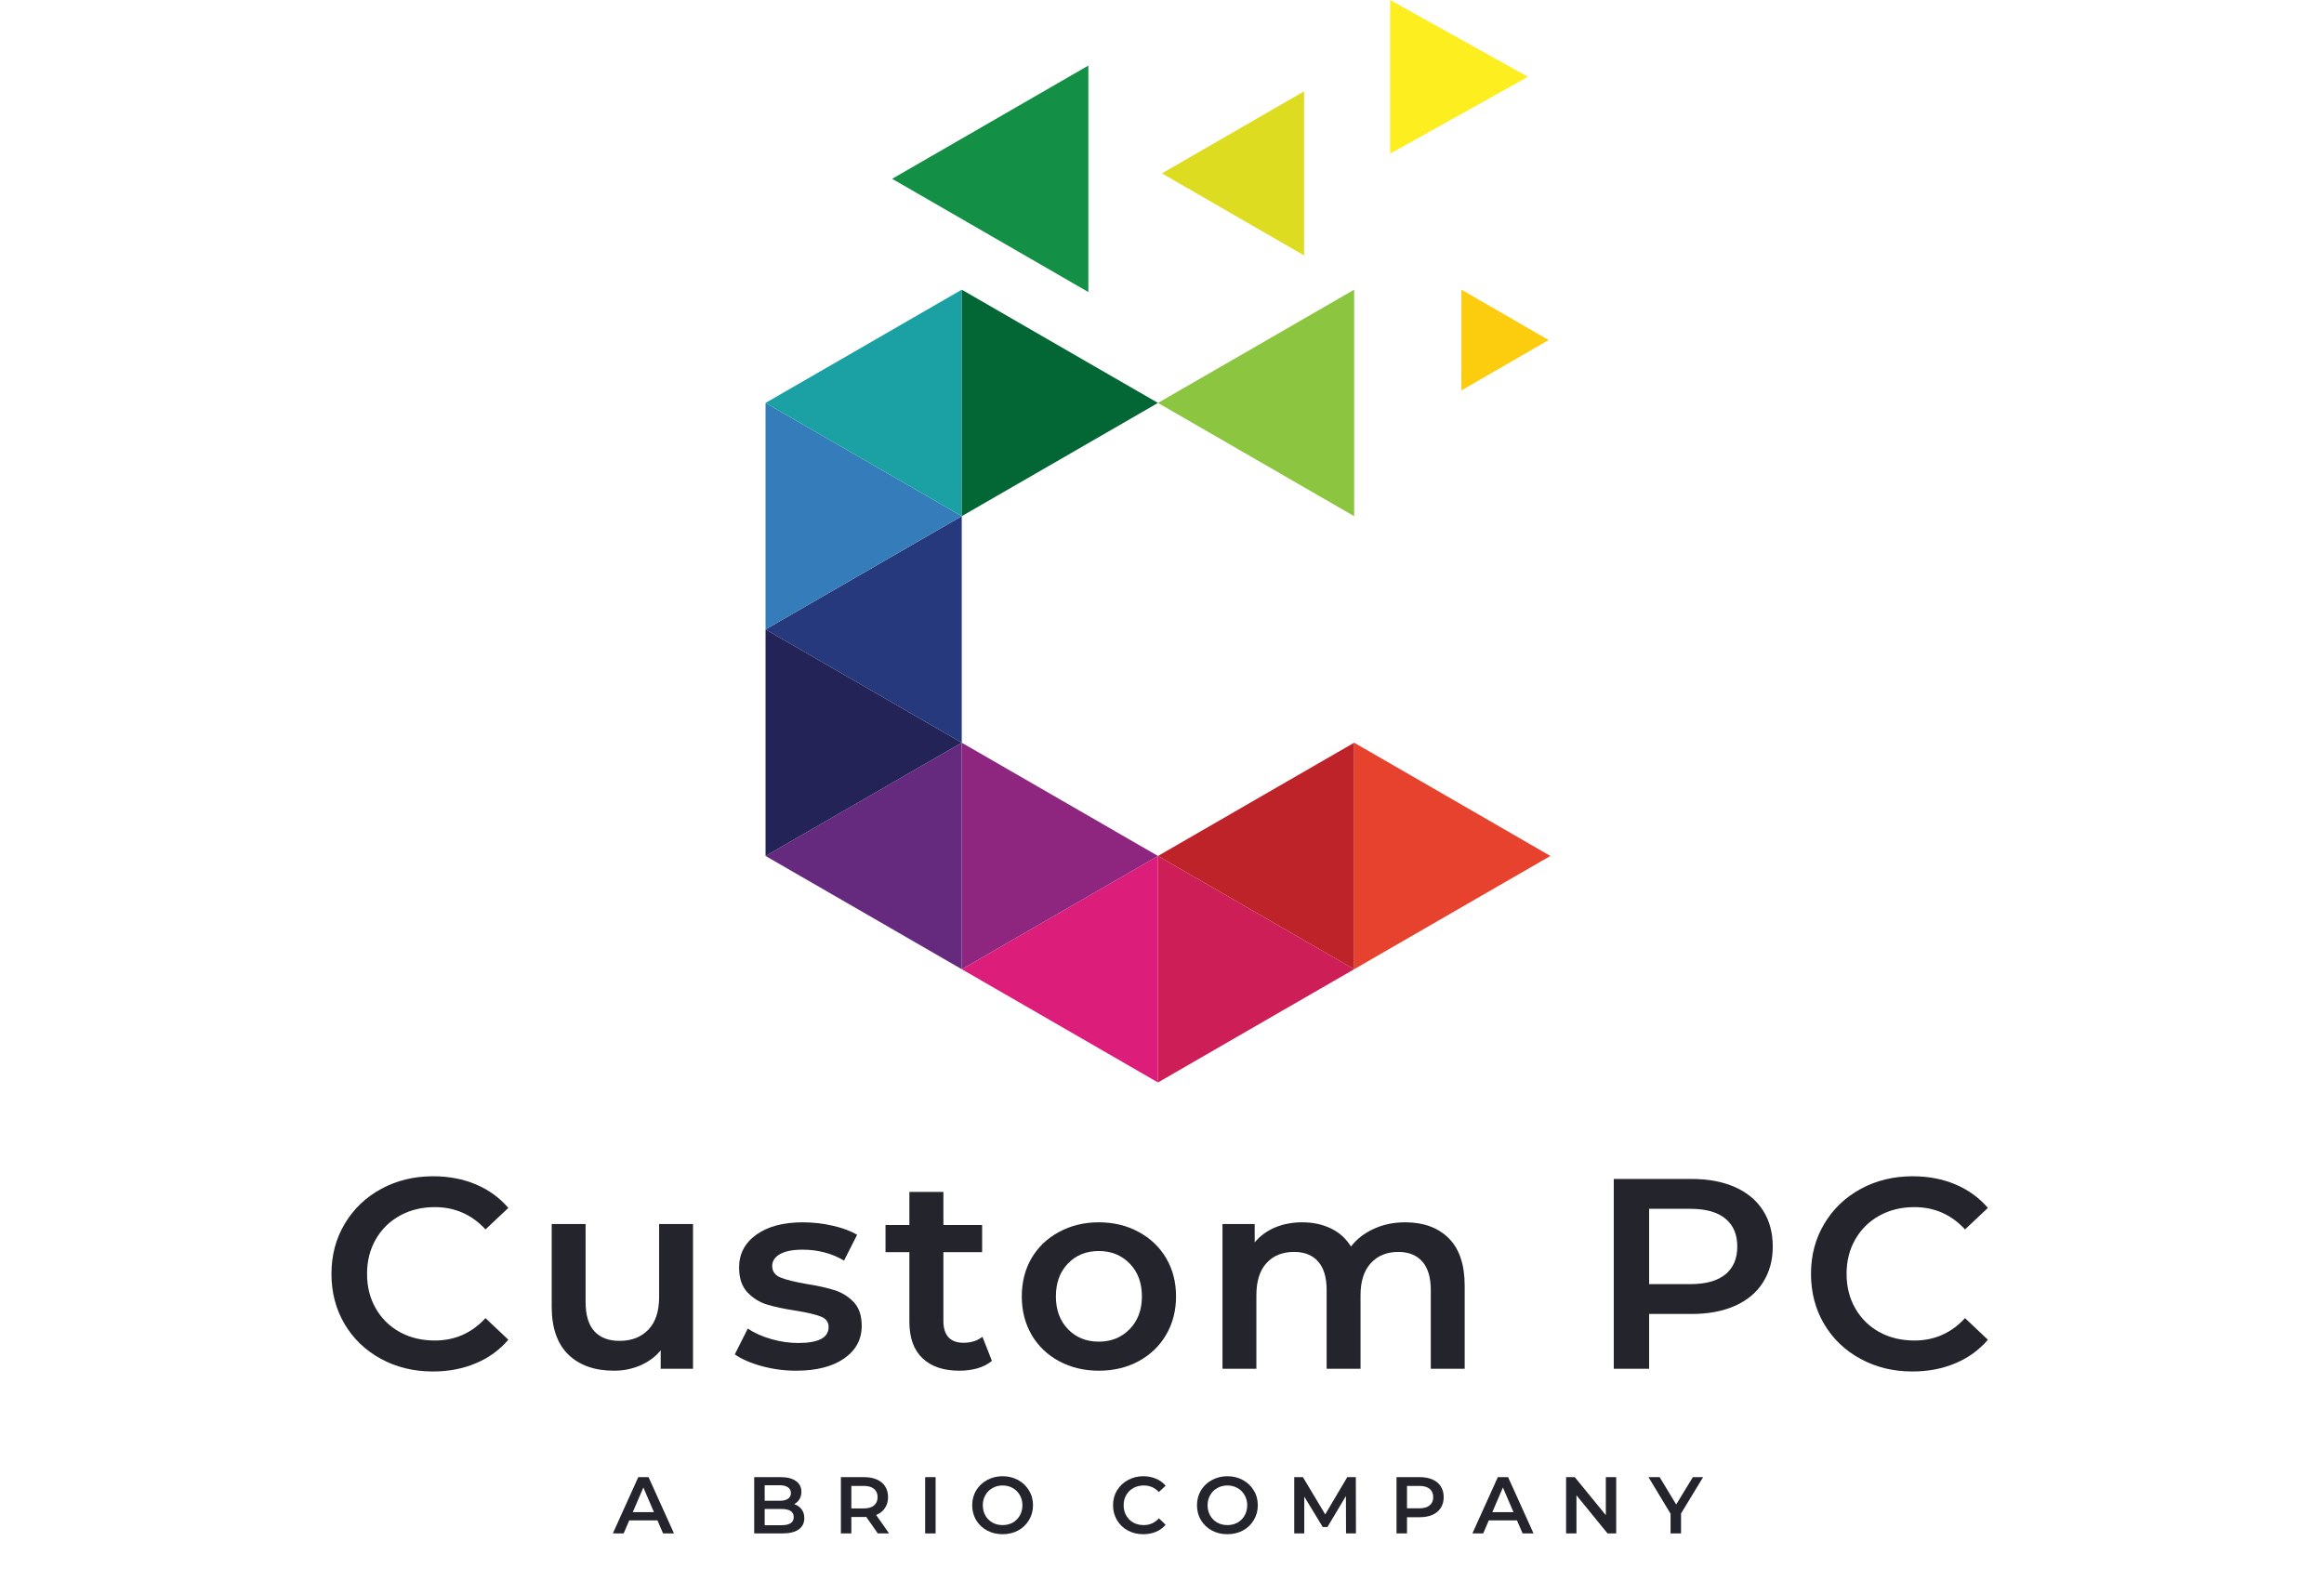 <svg xmlns="http://www.w3.org/2000/svg" xmlns:xlink="http://www.w3.org/1999/xlink" width="430" zoomAndPan="magnify" viewBox="0 0 322.5 221.25" height="295" preserveAspectRatio="xMidYMid meet"><defs><clipPath id="9b5294c9c1"><path d="M 160 118 L 188 118 L 188 150.242 L 160 150.242 Z M 160 118 "></path></clipPath><clipPath id="267285ff09"><path d="M 187 103 L 215.258 103 L 215.258 135 L 187 135 Z M 187 103 "></path></clipPath><clipPath id="d3a2c80f27"><path d="M 133 118 L 161 118 L 161 150.242 L 133 150.242 Z M 133 118 "></path></clipPath><clipPath id="1f76baeaa5"><path d="M 106.125 103 L 134 103 L 134 135 L 106.125 135 Z M 106.125 103 "></path></clipPath><clipPath id="d8611364f5"><path d="M 106.125 71 L 134 71 L 134 104 L 106.125 104 Z M 106.125 71 "></path></clipPath><clipPath id="f4e62afce9"><path d="M 106.125 87 L 134 87 L 134 119 L 106.125 119 Z M 106.125 87 "></path></clipPath><clipPath id="d37cd2d097"><path d="M 106.125 55 L 134 55 L 134 88 L 106.125 88 Z M 106.125 55 "></path></clipPath><clipPath id="f2eb27c011"><path d="M 106.125 40 L 134 40 L 134 72 L 106.125 72 Z M 106.125 40 "></path></clipPath></defs><g id="d14f2f7dab"><g clip-rule="nonzero" clip-path="url(#9b5294c9c1)"><path style=" stroke:none;fill-rule:evenodd;fill:#cd1e57;fill-opacity:1;" d="M 187.918 134.52 L 174.305 142.375 L 160.691 150.238 L 160.691 118.801 L 174.305 126.656 Z M 187.918 134.52 "></path></g><path style=" stroke:none;fill-rule:evenodd;fill:#bd2329;fill-opacity:1;" d="M 160.691 118.801 L 174.305 110.938 L 187.918 103.082 L 187.918 134.52 L 174.305 126.656 Z M 160.691 118.801 "></path><g clip-rule="nonzero" clip-path="url(#267285ff09)"><path style=" stroke:none;fill-rule:evenodd;fill:#e6422e;fill-opacity:1;" d="M 215.148 118.801 L 201.535 126.656 L 187.918 134.52 L 187.918 103.082 L 201.535 110.938 Z M 215.148 118.801 "></path></g><g clip-rule="nonzero" clip-path="url(#d3a2c80f27)"><path style=" stroke:none;fill-rule:evenodd;fill:#dc1e7a;fill-opacity:1;" d="M 133.461 134.52 L 147.074 142.375 L 160.691 150.238 L 160.691 118.801 L 147.074 126.656 Z M 133.461 134.52 "></path></g><path style=" stroke:none;fill-rule:evenodd;fill:#8e2680;fill-opacity:1;" d="M 160.691 118.801 L 147.074 126.656 L 133.461 134.52 L 133.461 103.082 L 147.074 110.938 Z M 160.691 118.801 "></path><g clip-rule="nonzero" clip-path="url(#1f76baeaa5)"><path style=" stroke:none;fill-rule:evenodd;fill:#652a7d;fill-opacity:1;" d="M 106.234 118.801 L 119.848 110.938 L 133.461 103.082 L 133.461 134.52 L 119.848 126.656 Z M 106.234 118.801 "></path></g><g clip-rule="nonzero" clip-path="url(#d8611364f5)"><path style=" stroke:none;fill-rule:evenodd;fill:#27397d;fill-opacity:1;" d="M 106.234 87.359 L 119.848 95.219 L 133.461 103.082 L 133.461 71.641 L 119.848 79.504 Z M 106.234 87.359 "></path></g><g clip-rule="nonzero" clip-path="url(#f4e62afce9)"><path style=" stroke:none;fill-rule:evenodd;fill:#232358;fill-opacity:1;" d="M 133.461 103.082 L 119.848 110.938 L 106.234 118.801 L 106.234 87.359 L 119.848 95.219 Z M 133.461 103.082 "></path></g><g clip-rule="nonzero" clip-path="url(#d37cd2d097)"><path style=" stroke:none;fill-rule:evenodd;fill:#347cba;fill-opacity:1;" d="M 133.461 71.641 L 119.848 79.504 L 106.234 87.359 L 106.234 55.922 L 119.848 63.785 Z M 133.461 71.641 "></path></g><g clip-rule="nonzero" clip-path="url(#f2eb27c011)"><path style=" stroke:none;fill-rule:evenodd;fill:#1ba1a3;fill-opacity:1;" d="M 106.234 55.922 L 119.848 63.785 L 133.461 71.641 L 133.461 40.203 L 119.848 48.066 Z M 106.234 55.922 "></path></g><path style=" stroke:none;fill-rule:evenodd;fill:#036635;fill-opacity:1;" d="M 160.691 55.922 L 147.074 63.785 L 133.461 71.641 L 133.461 40.203 L 147.074 48.066 Z M 160.691 55.922 "></path><path style=" stroke:none;fill-rule:evenodd;fill:#8cc540;fill-opacity:1;" d="M 160.691 55.922 L 174.305 63.785 L 187.918 71.641 L 187.918 40.203 L 174.305 48.066 Z M 160.691 55.922 "></path><path style=" stroke:none;fill-rule:evenodd;fill:#138f46;fill-opacity:1;" d="M 123.801 24.816 L 137.418 16.957 L 151.031 9.098 L 151.031 40.535 L 137.418 32.676 Z M 123.801 24.816 "></path><path style=" stroke:none;fill-rule:evenodd;fill:#dddc20;fill-opacity:1;" d="M 161.242 24.062 L 171.105 18.371 L 180.965 12.676 L 180.965 35.453 L 171.105 29.758 Z M 161.242 24.062 "></path><path style=" stroke:none;fill-rule:evenodd;fill:#fccc0f;fill-opacity:1;" d="M 214.906 47.195 L 208.855 43.699 L 202.797 40.203 L 202.797 54.188 L 208.855 50.691 Z M 214.906 47.195 "></path><path style=" stroke:none;fill-rule:evenodd;fill:#fcee1f;fill-opacity:1;" d="M 212.039 10.66 L 202.473 5.332 L 192.91 0 L 192.91 21.324 L 202.473 15.996 Z M 212.039 10.66 "></path><g style="fill:#23242c;fill-opacity:1;"><g transform="translate(44.34, 189.976)"><path style="stroke:none" d="M 15.734 0.375 C 13.078 0.375 10.676 -0.207 8.531 -1.375 C 6.383 -2.539 4.703 -4.148 3.484 -6.203 C 2.266 -8.266 1.656 -10.586 1.656 -13.172 C 1.656 -15.754 2.27 -18.07 3.5 -20.125 C 4.727 -22.188 6.414 -23.801 8.562 -24.969 C 10.707 -26.133 13.109 -26.719 15.766 -26.719 C 17.93 -26.719 19.906 -26.344 21.688 -25.594 C 23.469 -24.844 24.973 -23.754 26.203 -22.328 L 23.031 -19.344 C 21.125 -21.406 18.781 -22.438 16 -22.438 C 14.188 -22.438 12.566 -22.039 11.141 -21.25 C 9.711 -20.457 8.598 -19.359 7.797 -17.953 C 6.992 -16.547 6.594 -14.953 6.594 -13.172 C 6.594 -11.391 6.992 -9.797 7.797 -8.391 C 8.598 -6.984 9.711 -5.883 11.141 -5.094 C 12.566 -4.312 14.188 -3.922 16 -3.922 C 18.781 -3.922 21.125 -4.957 23.031 -7.031 L 26.203 -4.031 C 24.973 -2.594 23.457 -1.5 21.656 -0.75 C 19.863 0 17.891 0.375 15.734 0.375 Z M 15.734 0.375 "></path></g></g><g style="fill:#23242c;fill-opacity:1;"><g transform="translate(73.622, 189.976)"><path style="stroke:none" d="M 22.547 -20.094 L 22.547 0 L 18.062 0 L 18.062 -2.562 C 17.312 -1.656 16.367 -0.957 15.234 -0.469 C 14.109 0.02 12.895 0.266 11.594 0.266 C 8.906 0.266 6.789 -0.477 5.25 -1.969 C 3.707 -3.469 2.938 -5.688 2.938 -8.625 L 2.938 -20.094 L 7.641 -20.094 L 7.641 -9.266 C 7.641 -7.453 8.047 -6.098 8.859 -5.203 C 9.68 -4.316 10.844 -3.875 12.344 -3.875 C 14.031 -3.875 15.367 -4.395 16.359 -5.438 C 17.348 -6.477 17.844 -7.977 17.844 -9.938 L 17.844 -20.094 Z M 22.547 -20.094 "></path></g></g><g style="fill:#23242c;fill-opacity:1;"><g transform="translate(101.173, 189.976)"><path style="stroke:none" d="M 9.297 0.266 C 7.66 0.266 6.066 0.051 4.516 -0.375 C 2.961 -0.801 1.723 -1.344 0.797 -2 L 2.594 -5.578 C 3.5 -4.973 4.582 -4.488 5.844 -4.125 C 7.113 -3.758 8.363 -3.578 9.594 -3.578 C 12.406 -3.578 13.812 -4.316 13.812 -5.797 C 13.812 -6.492 13.453 -6.977 12.734 -7.25 C 12.023 -7.531 10.879 -7.801 9.297 -8.062 C 7.641 -8.312 6.289 -8.598 5.25 -8.922 C 4.207 -9.242 3.301 -9.812 2.531 -10.625 C 1.77 -11.445 1.391 -12.586 1.391 -14.047 C 1.391 -15.953 2.188 -17.473 3.781 -18.609 C 5.375 -19.754 7.523 -20.328 10.234 -20.328 C 11.617 -20.328 13 -20.172 14.375 -19.859 C 15.758 -19.547 16.891 -19.125 17.766 -18.594 L 15.953 -15.016 C 14.254 -16.023 12.336 -16.531 10.203 -16.531 C 8.816 -16.531 7.766 -16.32 7.047 -15.906 C 6.336 -15.488 5.984 -14.941 5.984 -14.266 C 5.984 -13.516 6.363 -12.984 7.125 -12.672 C 7.895 -12.359 9.082 -12.062 10.688 -11.781 C 12.289 -11.531 13.609 -11.238 14.641 -10.906 C 15.672 -10.582 16.555 -10.031 17.297 -9.25 C 18.035 -8.477 18.406 -7.379 18.406 -5.953 C 18.406 -4.066 17.586 -2.555 15.953 -1.422 C 14.328 -0.297 12.109 0.266 9.297 0.266 Z M 9.297 0.266 "></path></g></g><g style="fill:#23242c;fill-opacity:1;"><g transform="translate(122.476, 189.976)"><path style="stroke:none" d="M 15.172 -1.094 C 14.617 -0.633 13.945 -0.289 13.156 -0.062 C 12.363 0.156 11.531 0.266 10.656 0.266 C 8.445 0.266 6.738 -0.312 5.531 -1.469 C 4.32 -2.625 3.719 -4.305 3.719 -6.516 L 3.719 -16.188 L 0.406 -16.188 L 0.406 -19.953 L 3.719 -19.953 L 3.719 -24.547 L 8.438 -24.547 L 8.438 -19.953 L 13.812 -19.953 L 13.812 -16.188 L 8.438 -16.188 L 8.438 -6.625 C 8.438 -5.645 8.672 -4.895 9.141 -4.375 C 9.617 -3.863 10.312 -3.609 11.219 -3.609 C 12.27 -3.609 13.148 -3.883 13.859 -4.438 Z M 15.172 -1.094 "></path></g></g><g style="fill:#23242c;fill-opacity:1;"><g transform="translate(140.354, 189.976)"><path style="stroke:none" d="M 12.125 0.266 C 10.094 0.266 8.258 -0.172 6.625 -1.047 C 4.988 -1.93 3.711 -3.156 2.797 -4.719 C 1.891 -6.289 1.438 -8.066 1.438 -10.047 C 1.438 -12.035 1.891 -13.805 2.797 -15.359 C 3.711 -16.91 4.988 -18.125 6.625 -19 C 8.258 -19.883 10.094 -20.328 12.125 -20.328 C 14.176 -20.328 16.016 -19.883 17.641 -19 C 19.273 -18.125 20.551 -16.91 21.469 -15.359 C 22.383 -13.805 22.844 -12.035 22.844 -10.047 C 22.844 -8.066 22.383 -6.289 21.469 -4.719 C 20.551 -3.156 19.273 -1.93 17.641 -1.047 C 16.016 -0.172 14.176 0.266 12.125 0.266 Z M 12.125 -3.766 C 13.852 -3.766 15.281 -4.344 16.406 -5.5 C 17.539 -6.656 18.109 -8.172 18.109 -10.047 C 18.109 -11.93 17.539 -13.453 16.406 -14.609 C 15.281 -15.766 13.852 -16.344 12.125 -16.344 C 10.383 -16.344 8.957 -15.766 7.844 -14.609 C 6.727 -13.453 6.172 -11.93 6.172 -10.047 C 6.172 -8.172 6.727 -6.656 7.844 -5.5 C 8.957 -4.344 10.383 -3.766 12.125 -3.766 Z M 12.125 -3.766 "></path></g></g><g style="fill:#23242c;fill-opacity:1;"><g transform="translate(166.55, 189.976)"><path style="stroke:none" d="M 28.453 -20.328 C 30.992 -20.328 33.004 -19.594 34.484 -18.125 C 35.961 -16.656 36.703 -14.453 36.703 -11.516 L 36.703 0 L 32 0 L 32 -10.922 C 32 -12.672 31.609 -13.988 30.828 -14.875 C 30.047 -15.77 28.93 -16.219 27.484 -16.219 C 25.898 -16.219 24.629 -15.695 23.672 -14.656 C 22.723 -13.613 22.25 -12.129 22.25 -10.203 L 22.25 0 L 17.547 0 L 17.547 -10.922 C 17.547 -12.672 17.156 -13.988 16.375 -14.875 C 15.594 -15.77 14.477 -16.219 13.031 -16.219 C 11.414 -16.219 10.141 -15.703 9.203 -14.672 C 8.266 -13.648 7.797 -12.16 7.797 -10.203 L 7.797 0 L 3.094 0 L 3.094 -20.094 L 7.562 -20.094 L 7.562 -17.547 C 8.312 -18.441 9.25 -19.129 10.375 -19.609 C 11.508 -20.086 12.77 -20.328 14.156 -20.328 C 15.656 -20.328 16.988 -20.039 18.156 -19.469 C 19.32 -18.906 20.242 -18.07 20.922 -16.969 C 21.754 -18.031 22.82 -18.852 24.125 -19.438 C 25.426 -20.031 26.867 -20.328 28.453 -20.328 Z M 28.453 -20.328 "></path></g></g><g style="fill:#23242c;fill-opacity:1;"><g transform="translate(208.103, 189.976)"><path style="stroke:none" d=""></path></g></g><g style="fill:#23242c;fill-opacity:1;"><g transform="translate(220.41, 189.976)"><path style="stroke:none" d="M 14.375 -26.344 C 16.656 -26.344 18.645 -25.969 20.344 -25.219 C 22.039 -24.469 23.336 -23.391 24.234 -21.984 C 25.141 -20.578 25.594 -18.906 25.594 -16.969 C 25.594 -15.062 25.141 -13.398 24.234 -11.984 C 23.336 -10.566 22.039 -9.484 20.344 -8.734 C 18.645 -7.984 16.656 -7.609 14.375 -7.609 L 8.438 -7.609 L 8.438 0 L 3.531 0 L 3.531 -26.344 Z M 14.156 -11.75 C 16.289 -11.75 17.91 -12.195 19.016 -13.094 C 20.117 -14 20.672 -15.289 20.672 -16.969 C 20.672 -18.656 20.117 -19.945 19.016 -20.844 C 17.91 -21.75 16.289 -22.203 14.156 -22.203 L 8.438 -22.203 L 8.438 -11.75 Z M 14.156 -11.75 "></path></g></g><g style="fill:#23242c;fill-opacity:1;"><g transform="translate(249.655, 189.976)"><path style="stroke:none" d="M 15.734 0.375 C 13.078 0.375 10.676 -0.207 8.531 -1.375 C 6.383 -2.539 4.703 -4.148 3.484 -6.203 C 2.266 -8.266 1.656 -10.586 1.656 -13.172 C 1.656 -15.754 2.27 -18.07 3.5 -20.125 C 4.727 -22.188 6.414 -23.801 8.562 -24.969 C 10.707 -26.133 13.109 -26.719 15.766 -26.719 C 17.93 -26.719 19.906 -26.344 21.688 -25.594 C 23.469 -24.844 24.973 -23.754 26.203 -22.328 L 23.031 -19.344 C 21.125 -21.406 18.781 -22.438 16 -22.438 C 14.188 -22.438 12.566 -22.039 11.141 -21.25 C 9.711 -20.457 8.598 -19.359 7.797 -17.953 C 6.992 -16.547 6.594 -14.953 6.594 -13.172 C 6.594 -11.391 6.992 -9.797 7.797 -8.391 C 8.598 -6.984 9.711 -5.883 11.141 -5.094 C 12.566 -4.312 14.188 -3.922 16 -3.922 C 18.781 -3.922 21.125 -4.957 23.031 -7.031 L 26.203 -4.031 C 24.973 -2.594 23.457 -1.5 21.656 -0.75 C 19.863 0 17.891 0.375 15.734 0.375 Z M 15.734 0.375 "></path></g></g><g style="fill:#23242c;fill-opacity:1;"><g transform="translate(85.107, 212.827)"><path style="stroke:none" d="M 6.125 -1.812 L 2.219 -1.812 L 1.438 0 L -0.062 0 L 3.469 -7.812 L 4.891 -7.812 L 8.422 0 L 6.906 0 Z M 5.641 -2.953 L 4.172 -6.375 L 2.703 -2.953 Z M 5.641 -2.953 "></path></g></g><g style="fill:#23242c;fill-opacity:1;"><g transform="translate(103.614, 212.827)"><path style="stroke:none" d="M 6.594 -4.062 C 7.02 -3.926 7.359 -3.691 7.609 -3.359 C 7.867 -3.023 8 -2.613 8 -2.125 C 8 -1.445 7.738 -0.922 7.219 -0.547 C 6.695 -0.18 5.938 0 4.938 0 L 1.047 0 L 1.047 -7.812 L 4.719 -7.812 C 5.633 -7.812 6.344 -7.629 6.844 -7.266 C 7.344 -6.91 7.594 -6.414 7.594 -5.781 C 7.594 -5.395 7.504 -5.051 7.328 -4.75 C 7.148 -4.457 6.906 -4.227 6.594 -4.062 Z M 2.5 -6.688 L 2.5 -4.531 L 4.562 -4.531 C 5.062 -4.531 5.445 -4.617 5.719 -4.797 C 6 -4.984 6.141 -5.25 6.141 -5.594 C 6.141 -5.957 6 -6.227 5.719 -6.406 C 5.445 -6.594 5.062 -6.688 4.562 -6.688 Z M 4.844 -1.141 C 5.969 -1.141 6.531 -1.516 6.531 -2.266 C 6.531 -3.016 5.969 -3.391 4.844 -3.391 L 2.5 -3.391 L 2.5 -1.141 Z M 4.844 -1.141 "></path></g></g><g style="fill:#23242c;fill-opacity:1;"><g transform="translate(115.642, 212.827)"><path style="stroke:none" d="M 6.172 0 L 4.562 -2.297 C 4.5 -2.285 4.398 -2.281 4.266 -2.281 L 2.5 -2.281 L 2.5 0 L 1.047 0 L 1.047 -7.812 L 4.266 -7.812 C 4.941 -7.812 5.531 -7.703 6.031 -7.484 C 6.539 -7.266 6.926 -6.945 7.188 -6.531 C 7.457 -6.113 7.594 -5.613 7.594 -5.031 C 7.594 -4.445 7.445 -3.941 7.156 -3.516 C 6.875 -3.086 6.469 -2.77 5.938 -2.562 L 7.734 0 Z M 6.141 -5.031 C 6.141 -5.531 5.973 -5.914 5.641 -6.188 C 5.316 -6.457 4.836 -6.594 4.203 -6.594 L 2.5 -6.594 L 2.5 -3.469 L 4.203 -3.469 C 4.836 -3.469 5.316 -3.602 5.641 -3.875 C 5.973 -4.156 6.141 -4.539 6.141 -5.031 Z M 6.141 -5.031 "></path></g></g><g style="fill:#23242c;fill-opacity:1;"><g transform="translate(127.335, 212.827)"><path style="stroke:none" d="M 1.047 -7.812 L 2.5 -7.812 L 2.5 0 L 1.047 0 Z M 1.047 -7.812 "></path></g></g><g style="fill:#23242c;fill-opacity:1;"><g transform="translate(134.428, 212.827)"><path style="stroke:none" d="M 4.703 0.109 C 3.91 0.109 3.191 -0.062 2.547 -0.406 C 1.91 -0.75 1.406 -1.227 1.031 -1.844 C 0.664 -2.457 0.484 -3.145 0.484 -3.906 C 0.484 -4.664 0.664 -5.352 1.031 -5.969 C 1.406 -6.582 1.91 -7.062 2.547 -7.406 C 3.191 -7.758 3.91 -7.938 4.703 -7.938 C 5.504 -7.938 6.223 -7.758 6.859 -7.406 C 7.492 -7.062 7.992 -6.582 8.359 -5.969 C 8.734 -5.363 8.922 -4.676 8.922 -3.906 C 8.922 -3.145 8.734 -2.457 8.359 -1.844 C 7.992 -1.227 7.492 -0.75 6.859 -0.406 C 6.223 -0.062 5.504 0.109 4.703 0.109 Z M 4.703 -1.156 C 5.223 -1.156 5.691 -1.27 6.109 -1.5 C 6.523 -1.738 6.852 -2.066 7.094 -2.484 C 7.332 -2.91 7.453 -3.383 7.453 -3.906 C 7.453 -4.426 7.332 -4.895 7.094 -5.312 C 6.852 -5.738 6.523 -6.066 6.109 -6.297 C 5.691 -6.535 5.223 -6.656 4.703 -6.656 C 4.18 -6.656 3.711 -6.535 3.297 -6.297 C 2.879 -6.066 2.551 -5.738 2.312 -5.312 C 2.07 -4.895 1.953 -4.426 1.953 -3.906 C 1.953 -3.383 2.07 -2.91 2.312 -2.484 C 2.551 -2.066 2.879 -1.738 3.297 -1.5 C 3.711 -1.27 4.18 -1.156 4.703 -1.156 Z M 4.703 -1.156 "></path></g></g><g style="fill:#23242c;fill-opacity:1;"><g transform="translate(147.361, 212.827)"><path style="stroke:none" d=""></path></g></g><g style="fill:#23242c;fill-opacity:1;"><g transform="translate(153.974, 212.827)"><path style="stroke:none" d="M 4.672 0.109 C 3.879 0.109 3.164 -0.062 2.531 -0.406 C 1.895 -0.75 1.395 -1.227 1.031 -1.844 C 0.664 -2.457 0.484 -3.145 0.484 -3.906 C 0.484 -4.676 0.664 -5.363 1.031 -5.969 C 1.406 -6.582 1.91 -7.062 2.547 -7.406 C 3.18 -7.758 3.895 -7.938 4.688 -7.938 C 5.32 -7.938 5.906 -7.82 6.438 -7.594 C 6.969 -7.375 7.414 -7.051 7.781 -6.625 L 6.844 -5.75 C 6.27 -6.352 5.57 -6.656 4.75 -6.656 C 4.207 -6.656 3.723 -6.535 3.297 -6.297 C 2.879 -6.066 2.551 -5.742 2.312 -5.328 C 2.07 -4.91 1.953 -4.438 1.953 -3.906 C 1.953 -3.375 2.07 -2.898 2.312 -2.484 C 2.551 -2.066 2.879 -1.738 3.297 -1.5 C 3.723 -1.27 4.207 -1.156 4.75 -1.156 C 5.57 -1.156 6.27 -1.469 6.844 -2.094 L 7.781 -1.203 C 7.414 -0.773 6.961 -0.445 6.422 -0.219 C 5.891 0 5.305 0.109 4.672 0.109 Z M 4.672 0.109 "></path></g></g><g style="fill:#23242c;fill-opacity:1;"><g transform="translate(165.622, 212.827)"><path style="stroke:none" d="M 4.703 0.109 C 3.91 0.109 3.191 -0.062 2.547 -0.406 C 1.91 -0.75 1.406 -1.227 1.031 -1.844 C 0.664 -2.457 0.484 -3.145 0.484 -3.906 C 0.484 -4.664 0.664 -5.352 1.031 -5.969 C 1.406 -6.582 1.91 -7.062 2.547 -7.406 C 3.191 -7.758 3.91 -7.938 4.703 -7.938 C 5.504 -7.938 6.223 -7.758 6.859 -7.406 C 7.492 -7.062 7.992 -6.582 8.359 -5.969 C 8.734 -5.363 8.922 -4.676 8.922 -3.906 C 8.922 -3.145 8.734 -2.457 8.359 -1.844 C 7.992 -1.227 7.492 -0.75 6.859 -0.406 C 6.223 -0.062 5.504 0.109 4.703 0.109 Z M 4.703 -1.156 C 5.223 -1.156 5.691 -1.27 6.109 -1.5 C 6.523 -1.738 6.852 -2.066 7.094 -2.484 C 7.332 -2.91 7.453 -3.383 7.453 -3.906 C 7.453 -4.426 7.332 -4.895 7.094 -5.312 C 6.852 -5.738 6.523 -6.066 6.109 -6.297 C 5.691 -6.535 5.223 -6.656 4.703 -6.656 C 4.18 -6.656 3.711 -6.535 3.297 -6.297 C 2.879 -6.066 2.551 -5.738 2.312 -5.312 C 2.07 -4.895 1.953 -4.426 1.953 -3.906 C 1.953 -3.383 2.07 -2.91 2.312 -2.484 C 2.551 -2.066 2.879 -1.738 3.297 -1.5 C 3.711 -1.27 4.18 -1.156 4.703 -1.156 Z M 4.703 -1.156 "></path></g></g><g style="fill:#23242c;fill-opacity:1;"><g transform="translate(178.554, 212.827)"><path style="stroke:none" d="M 8.234 0 L 8.219 -5.188 L 5.656 -0.891 L 5 -0.891 L 2.438 -5.109 L 2.438 0 L 1.047 0 L 1.047 -7.812 L 2.25 -7.812 L 5.344 -2.641 L 8.406 -7.812 L 9.594 -7.812 L 9.609 0 Z M 8.234 0 "></path></g></g><g style="fill:#23242c;fill-opacity:1;"><g transform="translate(192.748, 212.827)"><path style="stroke:none" d="M 4.266 -7.812 C 4.941 -7.812 5.531 -7.703 6.031 -7.484 C 6.539 -7.266 6.926 -6.945 7.188 -6.531 C 7.457 -6.113 7.594 -5.613 7.594 -5.031 C 7.594 -4.469 7.457 -3.973 7.188 -3.547 C 6.926 -3.129 6.539 -2.805 6.031 -2.578 C 5.531 -2.359 4.941 -2.25 4.266 -2.25 L 2.5 -2.25 L 2.5 0 L 1.047 0 L 1.047 -7.812 Z M 4.203 -3.484 C 4.836 -3.484 5.316 -3.617 5.641 -3.891 C 5.973 -4.16 6.141 -4.539 6.141 -5.031 C 6.141 -5.531 5.973 -5.914 5.641 -6.188 C 5.316 -6.457 4.836 -6.594 4.203 -6.594 L 2.5 -6.594 L 2.5 -3.484 Z M 4.203 -3.484 "></path></g></g><g style="fill:#23242c;fill-opacity:1;"><g transform="translate(204.385, 212.827)"><path style="stroke:none" d="M 6.125 -1.812 L 2.219 -1.812 L 1.438 0 L -0.062 0 L 3.469 -7.812 L 4.891 -7.812 L 8.422 0 L 6.906 0 Z M 5.641 -2.953 L 4.172 -6.375 L 2.703 -2.953 Z M 5.641 -2.953 "></path></g></g><g style="fill:#23242c;fill-opacity:1;"><g transform="translate(216.279, 212.827)"><path style="stroke:none" d="M 8 -7.812 L 8 0 L 6.797 0 L 2.484 -5.297 L 2.484 0 L 1.047 0 L 1.047 -7.812 L 2.25 -7.812 L 6.562 -2.531 L 6.562 -7.812 Z M 8 -7.812 "></path></g></g><g style="fill:#23242c;fill-opacity:1;"><g transform="translate(228.854, 212.827)"><path style="stroke:none" d="M 4.422 -2.766 L 4.422 0 L 2.969 0 L 2.969 -2.734 L -0.094 -7.812 L 1.453 -7.812 L 3.75 -4.016 L 6.062 -7.812 L 7.484 -7.812 Z M 4.422 -2.766 "></path></g></g></g></svg>